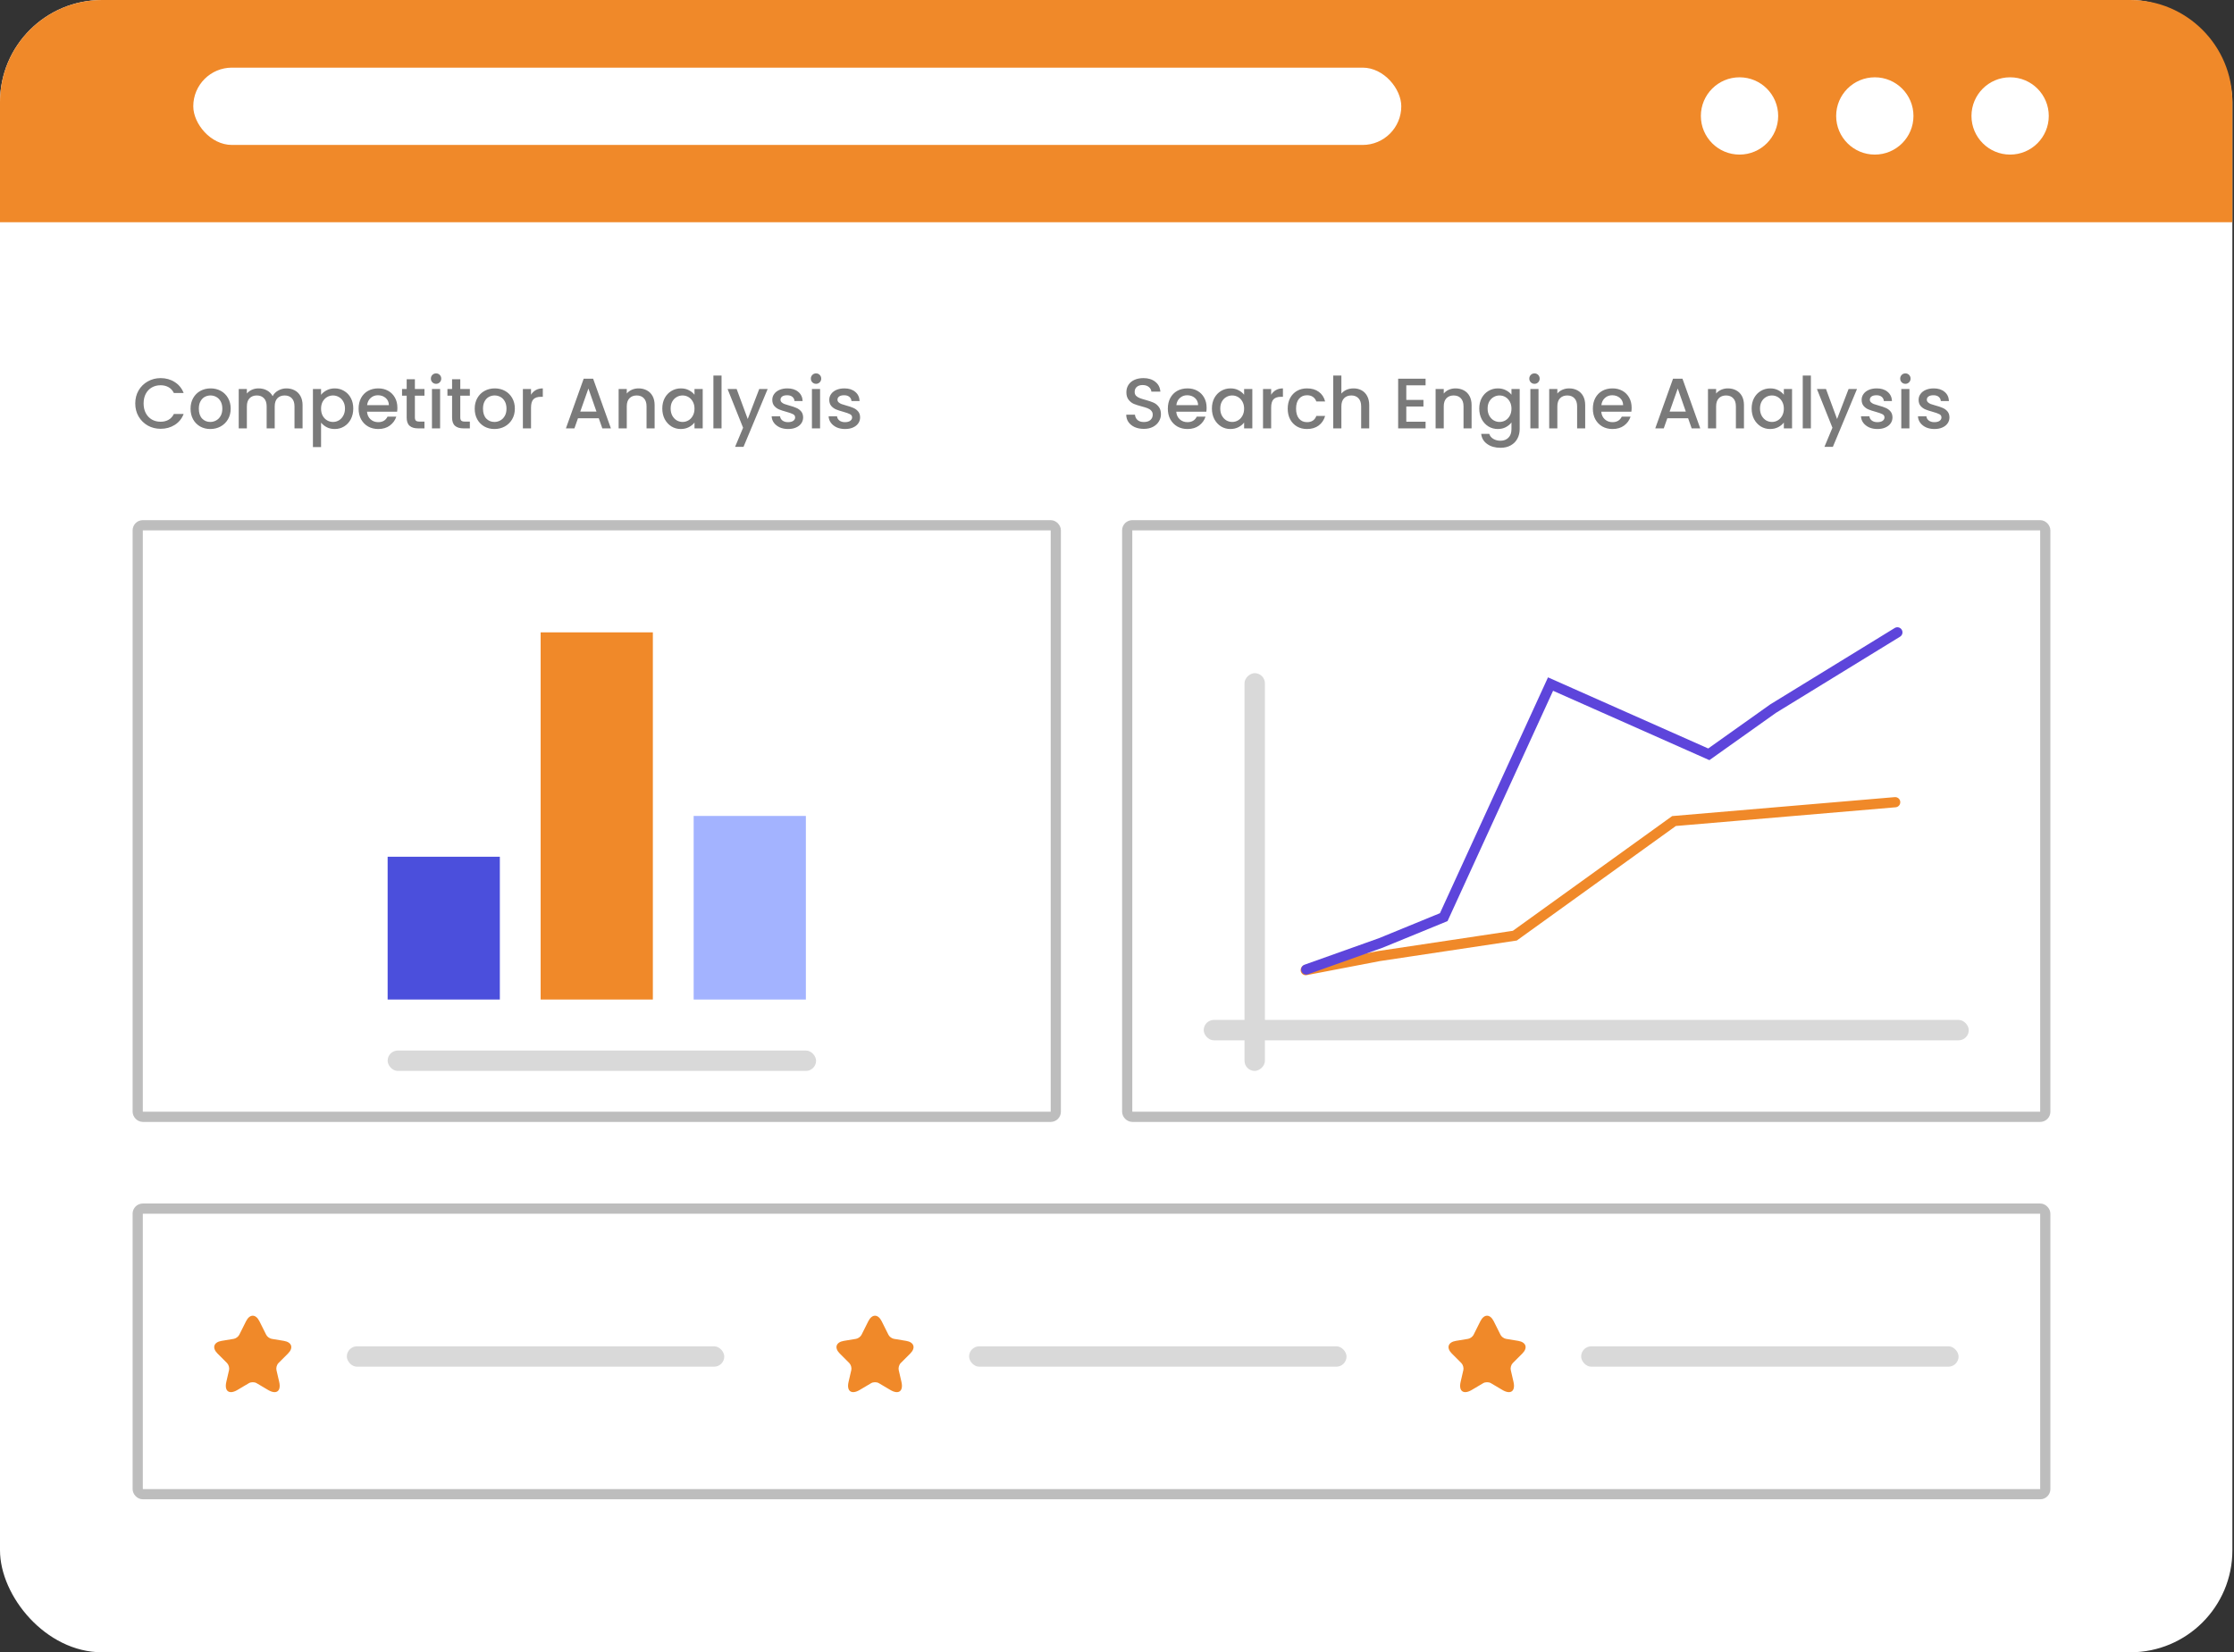 <svg xmlns="http://www.w3.org/2000/svg" width="219" height="162" viewBox="0 0 219 162" fill="none"><rect x="0" y="0" width="219" height="162" fill="#333333" stroke="none"/><rect width="218.842" height="162" rx="10" fill="white"></rect><path d="M0 10C0 4.477 4.477 0 10 0H208.842C214.365 0 218.842 4.477 218.842 10V21.79H0V10Z" fill="#F08929"></path><circle cx="170.526" cy="11.368" r="3.789" fill="white"></circle><circle cx="183.789" cy="11.368" r="3.789" fill="white"></circle><circle cx="197.053" cy="11.368" r="3.789" fill="white"></circle><rect x="18.947" y="6.632" width="118.421" height="7.579" rx="3.789" fill="white"></rect><path d="M13.259 39.557C13.259 39.081 13.369 38.654 13.588 38.276C13.812 37.898 14.113 37.604 14.491 37.394C14.874 37.179 15.291 37.072 15.744 37.072C16.262 37.072 16.722 37.2 17.123 37.457C17.529 37.709 17.823 38.068 18.005 38.535H17.046C16.92 38.278 16.745 38.087 16.521 37.961C16.297 37.835 16.038 37.772 15.744 37.772C15.422 37.772 15.135 37.844 14.883 37.989C14.631 38.134 14.433 38.341 14.288 38.612C14.148 38.883 14.078 39.198 14.078 39.557C14.078 39.916 14.148 40.231 14.288 40.502C14.433 40.773 14.631 40.983 14.883 41.132C15.135 41.277 15.422 41.349 15.744 41.349C16.038 41.349 16.297 41.286 16.521 41.16C16.745 41.034 16.92 40.843 17.046 40.586H18.005C17.823 41.053 17.529 41.412 17.123 41.664C16.722 41.916 16.262 42.042 15.744 42.042C15.287 42.042 14.869 41.937 14.491 41.727C14.113 41.512 13.812 41.216 13.588 40.838C13.369 40.46 13.259 40.033 13.259 39.557ZM20.612 42.063C20.248 42.063 19.919 41.981 19.625 41.818C19.331 41.65 19.1 41.417 18.932 41.118C18.764 40.815 18.68 40.465 18.68 40.068C18.68 39.676 18.766 39.328 18.939 39.025C19.112 38.722 19.347 38.488 19.646 38.325C19.945 38.162 20.278 38.08 20.647 38.08C21.016 38.08 21.349 38.162 21.648 38.325C21.947 38.488 22.182 38.722 22.355 39.025C22.528 39.328 22.614 39.676 22.614 40.068C22.614 40.46 22.525 40.808 22.348 41.111C22.171 41.414 21.928 41.65 21.62 41.818C21.317 41.981 20.981 42.063 20.612 42.063ZM20.612 41.37C20.817 41.37 21.009 41.321 21.186 41.223C21.368 41.125 21.515 40.978 21.627 40.782C21.739 40.586 21.795 40.348 21.795 40.068C21.795 39.788 21.741 39.552 21.634 39.361C21.527 39.165 21.384 39.018 21.207 38.92C21.03 38.822 20.838 38.773 20.633 38.773C20.428 38.773 20.236 38.822 20.059 38.92C19.886 39.018 19.749 39.165 19.646 39.361C19.543 39.552 19.492 39.788 19.492 40.068C19.492 40.483 19.597 40.805 19.807 41.034C20.022 41.258 20.29 41.37 20.612 41.37ZM28.072 38.08C28.375 38.08 28.646 38.143 28.884 38.269C29.127 38.395 29.316 38.582 29.451 38.829C29.591 39.076 29.661 39.375 29.661 39.725V42H28.87V39.844C28.87 39.499 28.784 39.235 28.611 39.053C28.438 38.866 28.203 38.773 27.904 38.773C27.605 38.773 27.367 38.866 27.19 39.053C27.017 39.235 26.931 39.499 26.931 39.844V42H26.14V39.844C26.14 39.499 26.054 39.235 25.881 39.053C25.708 38.866 25.473 38.773 25.174 38.773C24.875 38.773 24.637 38.866 24.46 39.053C24.287 39.235 24.201 39.499 24.201 39.844V42H23.403V38.143H24.201V38.584C24.332 38.425 24.497 38.302 24.698 38.213C24.899 38.124 25.113 38.08 25.342 38.08C25.65 38.08 25.925 38.145 26.168 38.276C26.411 38.407 26.597 38.596 26.728 38.843C26.845 38.61 27.027 38.425 27.274 38.29C27.521 38.15 27.787 38.08 28.072 38.08ZM31.474 38.71C31.61 38.533 31.794 38.383 32.027 38.262C32.261 38.141 32.524 38.08 32.818 38.08C33.154 38.08 33.46 38.164 33.735 38.332C34.015 38.495 34.235 38.726 34.393 39.025C34.552 39.324 34.631 39.667 34.631 40.054C34.631 40.441 34.552 40.789 34.393 41.097C34.235 41.4 34.015 41.638 33.735 41.811C33.46 41.979 33.154 42.063 32.818 42.063C32.524 42.063 32.263 42.005 32.034 41.888C31.806 41.767 31.619 41.617 31.474 41.44V43.834H30.676V38.143H31.474V38.71ZM33.819 40.054C33.819 39.788 33.763 39.559 33.651 39.368C33.544 39.172 33.399 39.025 33.217 38.927C33.04 38.824 32.849 38.773 32.643 38.773C32.443 38.773 32.251 38.824 32.069 38.927C31.892 39.03 31.747 39.179 31.635 39.375C31.528 39.571 31.474 39.802 31.474 40.068C31.474 40.334 31.528 40.567 31.635 40.768C31.747 40.964 31.892 41.113 32.069 41.216C32.251 41.319 32.443 41.37 32.643 41.37C32.849 41.37 33.04 41.319 33.217 41.216C33.399 41.109 33.544 40.955 33.651 40.754C33.763 40.553 33.819 40.32 33.819 40.054ZM38.956 39.977C38.956 40.122 38.946 40.252 38.928 40.369H35.98C36.004 40.677 36.118 40.924 36.324 41.111C36.529 41.298 36.781 41.391 37.08 41.391C37.509 41.391 37.812 41.211 37.989 40.852H38.85C38.734 41.207 38.522 41.498 38.214 41.727C37.91 41.951 37.532 42.063 37.08 42.063C36.711 42.063 36.38 41.981 36.086 41.818C35.796 41.65 35.568 41.417 35.4 41.118C35.236 40.815 35.154 40.465 35.154 40.068C35.154 39.671 35.234 39.324 35.392 39.025C35.556 38.722 35.782 38.488 36.072 38.325C36.365 38.162 36.702 38.08 37.08 38.08C37.444 38.08 37.768 38.159 38.053 38.318C38.337 38.477 38.559 38.701 38.718 38.99C38.876 39.275 38.956 39.604 38.956 39.977ZM38.123 39.725C38.118 39.431 38.013 39.195 37.807 39.018C37.602 38.841 37.348 38.752 37.044 38.752C36.769 38.752 36.533 38.841 36.337 39.018C36.142 39.191 36.025 39.426 35.987 39.725H38.123ZM40.672 38.794V40.929C40.672 41.074 40.705 41.179 40.77 41.244C40.84 41.305 40.956 41.335 41.12 41.335H41.61V42H40.98C40.62 42 40.345 41.916 40.154 41.748C39.962 41.58 39.867 41.307 39.867 40.929V38.794H39.412V38.143H39.867V37.184H40.672V38.143H41.61V38.794H40.672ZM42.751 37.632C42.607 37.632 42.485 37.583 42.387 37.485C42.289 37.387 42.24 37.266 42.24 37.121C42.24 36.976 42.289 36.855 42.387 36.757C42.485 36.659 42.607 36.61 42.751 36.61C42.891 36.61 43.01 36.659 43.108 36.757C43.206 36.855 43.255 36.976 43.255 37.121C43.255 37.266 43.206 37.387 43.108 37.485C43.01 37.583 42.891 37.632 42.751 37.632ZM43.143 38.143V42H42.345V38.143H43.143ZM45.122 38.794V40.929C45.122 41.074 45.155 41.179 45.22 41.244C45.29 41.305 45.407 41.335 45.57 41.335H46.06V42H45.43C45.071 42 44.795 41.916 44.604 41.748C44.413 41.58 44.317 41.307 44.317 40.929V38.794H43.862V38.143H44.317V37.184H45.122V38.143H46.06V38.794H45.122ZM48.468 42.063C48.105 42.063 47.776 41.981 47.481 41.818C47.188 41.65 46.956 41.417 46.788 41.118C46.62 40.815 46.536 40.465 46.536 40.068C46.536 39.676 46.623 39.328 46.795 39.025C46.968 38.722 47.204 38.488 47.502 38.325C47.801 38.162 48.135 38.08 48.504 38.08C48.872 38.08 49.206 38.162 49.505 38.325C49.803 38.488 50.039 38.722 50.212 39.025C50.384 39.328 50.471 39.676 50.471 40.068C50.471 40.46 50.382 40.808 50.205 41.111C50.027 41.414 49.785 41.65 49.477 41.818C49.173 41.981 48.837 42.063 48.468 42.063ZM48.468 41.37C48.674 41.37 48.865 41.321 49.042 41.223C49.224 41.125 49.371 40.978 49.483 40.782C49.596 40.586 49.651 40.348 49.651 40.068C49.651 39.788 49.598 39.552 49.49 39.361C49.383 39.165 49.241 39.018 49.063 38.92C48.886 38.822 48.695 38.773 48.489 38.773C48.284 38.773 48.093 38.822 47.916 38.92C47.743 39.018 47.605 39.165 47.502 39.361C47.4 39.552 47.349 39.788 47.349 40.068C47.349 40.483 47.453 40.805 47.663 41.034C47.878 41.258 48.147 41.37 48.468 41.37ZM52.057 38.703C52.174 38.507 52.328 38.355 52.519 38.248C52.715 38.136 52.946 38.08 53.212 38.08V38.906H53.009C52.697 38.906 52.459 38.985 52.295 39.144C52.137 39.303 52.057 39.578 52.057 39.97V42H51.259V38.143H52.057V38.703ZM58.697 41.006H56.66L56.31 42H55.477L57.22 37.128H58.144L59.887 42H59.047L58.697 41.006ZM58.473 40.355L57.682 38.094L56.884 40.355H58.473ZM62.591 38.08C62.895 38.08 63.165 38.143 63.403 38.269C63.646 38.395 63.835 38.582 63.97 38.829C64.106 39.076 64.173 39.375 64.173 39.725V42H63.382V39.844C63.382 39.499 63.296 39.235 63.123 39.053C62.95 38.866 62.715 38.773 62.416 38.773C62.117 38.773 61.88 38.866 61.702 39.053C61.529 39.235 61.443 39.499 61.443 39.844V42H60.645V38.143H61.443V38.584C61.574 38.425 61.739 38.302 61.94 38.213C62.145 38.124 62.362 38.08 62.591 38.08ZM64.925 40.054C64.925 39.667 65.004 39.324 65.163 39.025C65.326 38.726 65.546 38.495 65.821 38.332C66.101 38.164 66.409 38.08 66.745 38.08C67.048 38.08 67.312 38.141 67.536 38.262C67.765 38.379 67.947 38.526 68.082 38.703V38.143H68.887V42H68.082V41.426C67.947 41.608 67.762 41.76 67.529 41.881C67.296 42.002 67.03 42.063 66.731 42.063C66.4 42.063 66.096 41.979 65.821 41.811C65.546 41.638 65.326 41.4 65.163 41.097C65.004 40.789 64.925 40.441 64.925 40.054ZM68.082 40.068C68.082 39.802 68.026 39.571 67.914 39.375C67.807 39.179 67.664 39.03 67.487 38.927C67.31 38.824 67.118 38.773 66.913 38.773C66.708 38.773 66.516 38.824 66.339 38.927C66.162 39.025 66.017 39.172 65.905 39.368C65.798 39.559 65.744 39.788 65.744 40.054C65.744 40.32 65.798 40.553 65.905 40.754C66.017 40.955 66.162 41.109 66.339 41.216C66.521 41.319 66.712 41.37 66.913 41.37C67.118 41.37 67.31 41.319 67.487 41.216C67.664 41.113 67.807 40.964 67.914 40.768C68.026 40.567 68.082 40.334 68.082 40.068ZM70.733 36.82V42H69.935V36.82H70.733ZM75.253 38.143L72.887 43.813H72.061L72.845 41.937L71.326 38.143H72.215L73.3 41.083L74.427 38.143H75.253ZM77.255 42.063C76.952 42.063 76.679 42.009 76.436 41.902C76.198 41.79 76.009 41.641 75.869 41.454C75.729 41.263 75.654 41.05 75.645 40.817H76.471C76.485 40.98 76.562 41.118 76.702 41.23C76.847 41.337 77.026 41.391 77.241 41.391C77.465 41.391 77.638 41.349 77.759 41.265C77.885 41.176 77.948 41.064 77.948 40.929C77.948 40.784 77.878 40.677 77.738 40.607C77.603 40.537 77.386 40.46 77.087 40.376C76.798 40.297 76.562 40.22 76.38 40.145C76.198 40.07 76.039 39.956 75.904 39.802C75.773 39.648 75.708 39.445 75.708 39.193C75.708 38.988 75.769 38.801 75.89 38.633C76.011 38.46 76.184 38.325 76.408 38.227C76.637 38.129 76.898 38.08 77.192 38.08C77.631 38.08 77.983 38.192 78.249 38.416C78.52 38.635 78.664 38.936 78.683 39.319H77.885C77.871 39.146 77.801 39.009 77.675 38.906C77.549 38.803 77.379 38.752 77.164 38.752C76.954 38.752 76.793 38.792 76.681 38.871C76.569 38.95 76.513 39.055 76.513 39.186C76.513 39.289 76.55 39.375 76.625 39.445C76.7 39.515 76.791 39.571 76.898 39.613C77.005 39.65 77.164 39.699 77.374 39.76C77.654 39.835 77.883 39.912 78.06 39.991C78.242 40.066 78.398 40.178 78.529 40.327C78.66 40.476 78.727 40.675 78.732 40.922C78.732 41.141 78.671 41.337 78.55 41.51C78.429 41.683 78.256 41.818 78.032 41.916C77.813 42.014 77.554 42.063 77.255 42.063ZM80 37.632C79.856 37.632 79.734 37.583 79.636 37.485C79.538 37.387 79.489 37.266 79.489 37.121C79.489 36.976 79.538 36.855 79.636 36.757C79.734 36.659 79.856 36.61 80 36.61C80.14 36.61 80.259 36.659 80.357 36.757C80.455 36.855 80.504 36.976 80.504 37.121C80.504 37.266 80.455 37.387 80.357 37.485C80.259 37.583 80.14 37.632 80 37.632ZM80.392 38.143V42H79.594V38.143H80.392ZM82.84 42.063C82.537 42.063 82.264 42.009 82.021 41.902C81.783 41.79 81.594 41.641 81.454 41.454C81.314 41.263 81.239 41.05 81.23 40.817H82.056C82.07 40.98 82.147 41.118 82.287 41.23C82.432 41.337 82.611 41.391 82.826 41.391C83.05 41.391 83.223 41.349 83.344 41.265C83.47 41.176 83.533 41.064 83.533 40.929C83.533 40.784 83.463 40.677 83.323 40.607C83.188 40.537 82.971 40.46 82.672 40.376C82.383 40.297 82.147 40.22 81.965 40.145C81.783 40.07 81.624 39.956 81.489 39.802C81.358 39.648 81.293 39.445 81.293 39.193C81.293 38.988 81.354 38.801 81.475 38.633C81.596 38.46 81.769 38.325 81.993 38.227C82.222 38.129 82.483 38.08 82.777 38.08C83.216 38.08 83.568 38.192 83.834 38.416C84.105 38.635 84.249 38.936 84.268 39.319H83.47C83.456 39.146 83.386 39.009 83.26 38.906C83.134 38.803 82.964 38.752 82.749 38.752C82.539 38.752 82.378 38.792 82.266 38.871C82.154 38.95 82.098 39.055 82.098 39.186C82.098 39.289 82.135 39.375 82.21 39.445C82.285 39.515 82.376 39.571 82.483 39.613C82.59 39.65 82.749 39.699 82.959 39.76C83.239 39.835 83.468 39.912 83.645 39.991C83.827 40.066 83.983 40.178 84.114 40.327C84.245 40.476 84.312 40.675 84.317 40.922C84.317 41.141 84.256 41.337 84.135 41.51C84.014 41.683 83.841 41.818 83.617 41.916C83.398 42.014 83.139 42.063 82.84 42.063Z" fill="#7A7A7A"></path><path d="M112.128 42.049C111.801 42.049 111.507 41.993 111.246 41.881C110.985 41.764 110.779 41.601 110.63 41.391C110.481 41.181 110.406 40.936 110.406 40.656H111.26C111.279 40.866 111.36 41.039 111.505 41.174C111.654 41.309 111.862 41.377 112.128 41.377C112.403 41.377 112.618 41.312 112.772 41.181C112.926 41.046 113.003 40.873 113.003 40.663C113.003 40.5 112.954 40.367 112.856 40.264C112.763 40.161 112.644 40.082 112.499 40.026C112.359 39.97 112.163 39.909 111.911 39.844C111.594 39.76 111.335 39.676 111.134 39.592C110.938 39.503 110.77 39.368 110.63 39.186C110.49 39.004 110.42 38.761 110.42 38.458C110.42 38.178 110.49 37.933 110.63 37.723C110.77 37.513 110.966 37.352 111.218 37.24C111.47 37.128 111.762 37.072 112.093 37.072C112.564 37.072 112.949 37.191 113.248 37.429C113.551 37.662 113.719 37.984 113.752 38.395H112.87C112.856 38.218 112.772 38.066 112.618 37.94C112.464 37.814 112.261 37.751 112.009 37.751C111.78 37.751 111.594 37.809 111.449 37.926C111.304 38.043 111.232 38.211 111.232 38.43C111.232 38.579 111.276 38.703 111.365 38.801C111.458 38.894 111.575 38.969 111.715 39.025C111.855 39.081 112.046 39.142 112.289 39.207C112.611 39.296 112.872 39.384 113.073 39.473C113.278 39.562 113.451 39.699 113.591 39.886C113.736 40.068 113.808 40.313 113.808 40.621C113.808 40.868 113.74 41.102 113.605 41.321C113.474 41.54 113.281 41.718 113.024 41.853C112.772 41.984 112.473 42.049 112.128 42.049ZM118.285 39.977C118.285 40.122 118.275 40.252 118.257 40.369H115.31C115.333 40.677 115.447 40.924 115.653 41.111C115.858 41.298 116.11 41.391 116.409 41.391C116.838 41.391 117.141 41.211 117.319 40.852H118.18C118.063 41.207 117.851 41.498 117.543 41.727C117.239 41.951 116.861 42.063 116.409 42.063C116.04 42.063 115.709 41.981 115.415 41.818C115.125 41.65 114.897 41.417 114.729 41.118C114.565 40.815 114.484 40.465 114.484 40.068C114.484 39.671 114.563 39.324 114.722 39.025C114.885 38.722 115.111 38.488 115.401 38.325C115.695 38.162 116.031 38.08 116.409 38.08C116.773 38.08 117.097 38.159 117.382 38.318C117.666 38.477 117.888 38.701 118.047 38.99C118.205 39.275 118.285 39.604 118.285 39.977ZM117.452 39.725C117.447 39.431 117.342 39.195 117.137 39.018C116.931 38.841 116.677 38.752 116.374 38.752C116.098 38.752 115.863 38.841 115.667 39.018C115.471 39.191 115.354 39.426 115.317 39.725H117.452ZM118.804 40.054C118.804 39.667 118.883 39.324 119.042 39.025C119.205 38.726 119.425 38.495 119.7 38.332C119.98 38.164 120.288 38.08 120.624 38.08C120.927 38.08 121.191 38.141 121.415 38.262C121.644 38.379 121.826 38.526 121.961 38.703V38.143H122.766V42H121.961V41.426C121.826 41.608 121.641 41.76 121.408 41.881C121.175 42.002 120.909 42.063 120.61 42.063C120.279 42.063 119.975 41.979 119.7 41.811C119.425 41.638 119.205 41.4 119.042 41.097C118.883 40.789 118.804 40.441 118.804 40.054ZM121.961 40.068C121.961 39.802 121.905 39.571 121.793 39.375C121.686 39.179 121.543 39.03 121.366 38.927C121.189 38.824 120.997 38.773 120.792 38.773C120.587 38.773 120.395 38.824 120.218 38.927C120.041 39.025 119.896 39.172 119.784 39.368C119.677 39.559 119.623 39.788 119.623 40.054C119.623 40.32 119.677 40.553 119.784 40.754C119.896 40.955 120.041 41.109 120.218 41.216C120.4 41.319 120.591 41.37 120.792 41.37C120.997 41.37 121.189 41.319 121.366 41.216C121.543 41.113 121.686 40.964 121.793 40.768C121.905 40.567 121.961 40.334 121.961 40.068ZM124.612 38.703C124.729 38.507 124.883 38.355 125.074 38.248C125.27 38.136 125.501 38.08 125.767 38.08V38.906H125.564C125.251 38.906 125.013 38.985 124.85 39.144C124.691 39.303 124.612 39.578 124.612 39.97V42H123.814V38.143H124.612V38.703ZM126.235 40.068C126.235 39.671 126.314 39.324 126.473 39.025C126.636 38.722 126.86 38.488 127.145 38.325C127.429 38.162 127.756 38.08 128.125 38.08C128.591 38.08 128.976 38.192 129.28 38.416C129.588 38.635 129.795 38.95 129.903 39.361H129.042C128.972 39.17 128.86 39.02 128.706 38.913C128.552 38.806 128.358 38.752 128.125 38.752C127.798 38.752 127.537 38.869 127.341 39.102C127.149 39.331 127.054 39.653 127.054 40.068C127.054 40.483 127.149 40.808 127.341 41.041C127.537 41.274 127.798 41.391 128.125 41.391C128.587 41.391 128.892 41.188 129.042 40.782H129.903C129.791 41.174 129.581 41.487 129.273 41.72C128.965 41.949 128.582 42.063 128.125 42.063C127.756 42.063 127.429 41.981 127.145 41.818C126.86 41.65 126.636 41.417 126.473 41.118C126.314 40.815 126.235 40.465 126.235 40.068ZM132.693 38.08C132.987 38.08 133.248 38.143 133.477 38.269C133.71 38.395 133.892 38.582 134.023 38.829C134.158 39.076 134.226 39.375 134.226 39.725V42H133.435V39.844C133.435 39.499 133.349 39.235 133.176 39.053C133.003 38.866 132.768 38.773 132.469 38.773C132.17 38.773 131.932 38.866 131.755 39.053C131.582 39.235 131.496 39.499 131.496 39.844V42H130.698V36.82H131.496V38.591C131.631 38.428 131.802 38.302 132.007 38.213C132.217 38.124 132.446 38.08 132.693 38.08ZM137.86 37.779V39.207H139.54V39.858H137.86V41.349H139.75V42H137.062V37.128H139.75V37.779H137.86ZM142.679 38.08C142.982 38.08 143.253 38.143 143.491 38.269C143.734 38.395 143.923 38.582 144.058 38.829C144.193 39.076 144.261 39.375 144.261 39.725V42H143.47V39.844C143.47 39.499 143.384 39.235 143.211 39.053C143.038 38.866 142.803 38.773 142.504 38.773C142.205 38.773 141.967 38.866 141.79 39.053C141.617 39.235 141.531 39.499 141.531 39.844V42H140.733V38.143H141.531V38.584C141.662 38.425 141.827 38.302 142.028 38.213C142.233 38.124 142.45 38.08 142.679 38.08ZM146.833 38.08C147.132 38.08 147.395 38.141 147.624 38.262C147.857 38.379 148.039 38.526 148.17 38.703V38.143H148.975V42.063C148.975 42.418 148.9 42.733 148.751 43.008C148.602 43.288 148.385 43.507 148.1 43.666C147.82 43.825 147.484 43.904 147.092 43.904C146.569 43.904 146.135 43.78 145.79 43.533C145.445 43.29 145.249 42.959 145.202 42.539H145.993C146.054 42.74 146.182 42.901 146.378 43.022C146.579 43.148 146.817 43.211 147.092 43.211C147.414 43.211 147.673 43.113 147.869 42.917C148.07 42.721 148.17 42.436 148.17 42.063V41.419C148.035 41.601 147.85 41.755 147.617 41.881C147.388 42.002 147.127 42.063 146.833 42.063C146.497 42.063 146.189 41.979 145.909 41.811C145.634 41.638 145.414 41.4 145.251 41.097C145.092 40.789 145.013 40.441 145.013 40.054C145.013 39.667 145.092 39.324 145.251 39.025C145.414 38.726 145.634 38.495 145.909 38.332C146.189 38.164 146.497 38.08 146.833 38.08ZM148.17 40.068C148.17 39.802 148.114 39.571 148.002 39.375C147.895 39.179 147.752 39.03 147.575 38.927C147.398 38.824 147.206 38.773 147.001 38.773C146.796 38.773 146.604 38.824 146.427 38.927C146.25 39.025 146.105 39.172 145.993 39.368C145.886 39.559 145.832 39.788 145.832 40.054C145.832 40.32 145.886 40.553 145.993 40.754C146.105 40.955 146.25 41.109 146.427 41.216C146.609 41.319 146.8 41.37 147.001 41.37C147.206 41.37 147.398 41.319 147.575 41.216C147.752 41.113 147.895 40.964 148.002 40.768C148.114 40.567 148.17 40.334 148.17 40.068ZM150.429 37.632C150.284 37.632 150.163 37.583 150.065 37.485C149.967 37.387 149.918 37.266 149.918 37.121C149.918 36.976 149.967 36.855 150.065 36.757C150.163 36.659 150.284 36.61 150.429 36.61C150.569 36.61 150.688 36.659 150.786 36.757C150.884 36.855 150.933 36.976 150.933 37.121C150.933 37.266 150.884 37.387 150.786 37.485C150.688 37.583 150.569 37.632 150.429 37.632ZM150.821 38.143V42H150.023V38.143H150.821ZM153.815 38.08C154.118 38.08 154.389 38.143 154.627 38.269C154.869 38.395 155.058 38.582 155.194 38.829C155.329 39.076 155.397 39.375 155.397 39.725V42H154.606V39.844C154.606 39.499 154.519 39.235 154.347 39.053C154.174 38.866 153.938 38.773 153.64 38.773C153.341 38.773 153.103 38.866 152.926 39.053C152.753 39.235 152.667 39.499 152.667 39.844V42H151.869V38.143H152.667V38.584C152.797 38.425 152.963 38.302 153.164 38.213C153.369 38.124 153.586 38.08 153.815 38.08ZM159.95 39.977C159.95 40.122 159.94 40.252 159.922 40.369H156.975C156.998 40.677 157.112 40.924 157.318 41.111C157.523 41.298 157.775 41.391 158.074 41.391C158.503 41.391 158.806 41.211 158.984 40.852H159.845C159.728 41.207 159.516 41.498 159.208 41.727C158.904 41.951 158.526 42.063 158.074 42.063C157.705 42.063 157.374 41.981 157.08 41.818C156.79 41.65 156.562 41.417 156.394 41.118C156.23 40.815 156.149 40.465 156.149 40.068C156.149 39.671 156.228 39.324 156.387 39.025C156.55 38.722 156.776 38.488 157.066 38.325C157.36 38.162 157.696 38.08 158.074 38.08C158.438 38.08 158.762 38.159 159.047 38.318C159.331 38.477 159.553 38.701 159.712 38.99C159.87 39.275 159.95 39.604 159.95 39.977ZM159.117 39.725C159.112 39.431 159.007 39.195 158.802 39.018C158.596 38.841 158.342 38.752 158.039 38.752C157.763 38.752 157.528 38.841 157.332 39.018C157.136 39.191 157.019 39.426 156.982 39.725H159.117ZM165.486 41.006H163.449L163.099 42H162.266L164.009 37.128H164.933L166.676 42H165.836L165.486 41.006ZM165.262 40.355L164.471 38.094L163.673 40.355H165.262ZM169.38 38.08C169.684 38.08 169.954 38.143 170.192 38.269C170.435 38.395 170.624 38.582 170.759 38.829C170.895 39.076 170.962 39.375 170.962 39.725V42H170.171V39.844C170.171 39.499 170.085 39.235 169.912 39.053C169.74 38.866 169.504 38.773 169.205 38.773C168.907 38.773 168.669 38.866 168.491 39.053C168.319 39.235 168.232 39.499 168.232 39.844V42H167.434V38.143H168.232V38.584C168.363 38.425 168.529 38.302 168.729 38.213C168.935 38.124 169.152 38.08 169.38 38.08ZM171.714 40.054C171.714 39.667 171.793 39.324 171.952 39.025C172.115 38.726 172.335 38.495 172.61 38.332C172.89 38.164 173.198 38.08 173.534 38.08C173.837 38.08 174.101 38.141 174.325 38.262C174.554 38.379 174.736 38.526 174.871 38.703V38.143H175.676V42H174.871V41.426C174.736 41.608 174.551 41.76 174.318 41.881C174.085 42.002 173.819 42.063 173.52 42.063C173.189 42.063 172.885 41.979 172.61 41.811C172.335 41.638 172.115 41.4 171.952 41.097C171.793 40.789 171.714 40.441 171.714 40.054ZM174.871 40.068C174.871 39.802 174.815 39.571 174.703 39.375C174.596 39.179 174.453 39.03 174.276 38.927C174.099 38.824 173.907 38.773 173.702 38.773C173.497 38.773 173.305 38.824 173.128 38.927C172.951 39.025 172.806 39.172 172.694 39.368C172.587 39.559 172.533 39.788 172.533 40.054C172.533 40.32 172.587 40.553 172.694 40.754C172.806 40.955 172.951 41.109 173.128 41.216C173.31 41.319 173.501 41.37 173.702 41.37C173.907 41.37 174.099 41.319 174.276 41.216C174.453 41.113 174.596 40.964 174.703 40.768C174.815 40.567 174.871 40.334 174.871 40.068ZM177.522 36.82V42H176.724V36.82H177.522ZM182.042 38.143L179.676 43.813H178.85L179.634 41.937L178.115 38.143H179.004L180.089 41.083L181.216 38.143H182.042ZM184.044 42.063C183.741 42.063 183.468 42.009 183.225 41.902C182.987 41.79 182.798 41.641 182.658 41.454C182.518 41.263 182.443 41.05 182.434 40.817H183.26C183.274 40.98 183.351 41.118 183.491 41.23C183.636 41.337 183.815 41.391 184.03 41.391C184.254 41.391 184.427 41.349 184.548 41.265C184.674 41.176 184.737 41.064 184.737 40.929C184.737 40.784 184.667 40.677 184.527 40.607C184.392 40.537 184.175 40.46 183.876 40.376C183.587 40.297 183.351 40.22 183.169 40.145C182.987 40.07 182.828 39.956 182.693 39.802C182.562 39.648 182.497 39.445 182.497 39.193C182.497 38.988 182.558 38.801 182.679 38.633C182.8 38.46 182.973 38.325 183.197 38.227C183.426 38.129 183.687 38.08 183.981 38.08C184.42 38.08 184.772 38.192 185.038 38.416C185.309 38.635 185.453 38.936 185.472 39.319H184.674C184.66 39.146 184.59 39.009 184.464 38.906C184.338 38.803 184.168 38.752 183.953 38.752C183.743 38.752 183.582 38.792 183.47 38.871C183.358 38.95 183.302 39.055 183.302 39.186C183.302 39.289 183.339 39.375 183.414 39.445C183.489 39.515 183.58 39.571 183.687 39.613C183.794 39.65 183.953 39.699 184.163 39.76C184.443 39.835 184.672 39.912 184.849 39.991C185.031 40.066 185.187 40.178 185.318 40.327C185.449 40.476 185.516 40.675 185.521 40.922C185.521 41.141 185.46 41.337 185.339 41.51C185.218 41.683 185.045 41.818 184.821 41.916C184.602 42.014 184.343 42.063 184.044 42.063ZM186.789 37.632C186.645 37.632 186.523 37.583 186.425 37.485C186.327 37.387 186.278 37.266 186.278 37.121C186.278 36.976 186.327 36.855 186.425 36.757C186.523 36.659 186.645 36.61 186.789 36.61C186.929 36.61 187.048 36.659 187.146 36.757C187.244 36.855 187.293 36.976 187.293 37.121C187.293 37.266 187.244 37.387 187.146 37.485C187.048 37.583 186.929 37.632 186.789 37.632ZM187.181 38.143V42H186.383V38.143H187.181ZM189.629 42.063C189.326 42.063 189.053 42.009 188.81 41.902C188.572 41.79 188.383 41.641 188.243 41.454C188.103 41.263 188.028 41.05 188.019 40.817H188.845C188.859 40.98 188.936 41.118 189.076 41.23C189.221 41.337 189.4 41.391 189.615 41.391C189.839 41.391 190.012 41.349 190.133 41.265C190.259 41.176 190.322 41.064 190.322 40.929C190.322 40.784 190.252 40.677 190.112 40.607C189.977 40.537 189.76 40.46 189.461 40.376C189.172 40.297 188.936 40.22 188.754 40.145C188.572 40.07 188.413 39.956 188.278 39.802C188.147 39.648 188.082 39.445 188.082 39.193C188.082 38.988 188.143 38.801 188.264 38.633C188.385 38.46 188.558 38.325 188.782 38.227C189.011 38.129 189.272 38.08 189.566 38.08C190.005 38.08 190.357 38.192 190.623 38.416C190.894 38.635 191.038 38.936 191.057 39.319H190.259C190.245 39.146 190.175 39.009 190.049 38.906C189.923 38.803 189.753 38.752 189.538 38.752C189.328 38.752 189.167 38.792 189.055 38.871C188.943 38.95 188.887 39.055 188.887 39.186C188.887 39.289 188.924 39.375 188.999 39.445C189.074 39.515 189.165 39.571 189.272 39.613C189.379 39.65 189.538 39.699 189.748 39.76C190.028 39.835 190.257 39.912 190.434 39.991C190.616 40.066 190.772 40.178 190.903 40.327C191.034 40.476 191.101 40.675 191.106 40.922C191.106 41.141 191.045 41.337 190.924 41.51C190.803 41.683 190.63 41.818 190.406 41.916C190.187 42.014 189.928 42.063 189.629 42.063Z" fill="#7A7A7A"></path><rect x="13.5" y="51.5" width="90" height="58" rx="0.5" stroke="#BDBDBD"></rect><rect x="13.5" y="118.5" width="187" height="28" rx="0.5" stroke="#BDBDBD"></rect><rect x="110.5" y="51.5" width="90" height="58" rx="0.5" stroke="#BDBDBD"></rect><rect x="38" y="103" width="42" height="2" rx="1" fill="#D9D9D9"></rect><rect x="118" y="100" width="75" height="2" rx="1" fill="#D9D9D9"></rect><rect x="122" y="105" width="39" height="2" rx="1" transform="rotate(-90 122 105)" fill="#D9D9D9"></rect><rect x="34" y="132" width="37" height="2" rx="1" fill="#D9D9D9"></rect><rect x="95" y="132" width="37" height="2" rx="1" fill="#D9D9D9"></rect><rect x="155" y="132" width="37" height="2" rx="1" fill="#D9D9D9"></rect><rect x="38" y="84" width="11" height="14" fill="#4B4FDC"></rect><rect x="68" y="80" width="11" height="18" fill="#A3B3FF"></rect><rect x="53" y="62" width="11" height="36" fill="#F08929"></rect><path d="M25.431 129.541L26.096 130.871C26.186 131.056 26.428 131.234 26.632 131.268L27.837 131.468C28.608 131.596 28.789 132.155 28.234 132.707L27.297 133.644C27.138 133.802 27.052 134.108 27.101 134.328L27.369 135.487C27.58 136.405 27.093 136.76 26.281 136.281L25.151 135.612C24.947 135.491 24.611 135.491 24.403 135.612L23.274 136.281C22.465 136.76 21.974 136.401 22.186 135.487L22.454 134.328C22.503 134.108 22.416 133.802 22.258 133.644L21.321 132.707C20.769 132.155 20.947 131.596 21.717 131.468L22.922 131.268C23.123 131.234 23.364 131.056 23.455 130.871L24.12 129.541C24.483 128.82 25.072 128.82 25.431 129.541Z" fill="#F08929"></path><path d="M86.431 129.541L87.096 130.871C87.186 131.056 87.428 131.234 87.632 131.268L88.837 131.468C89.608 131.596 89.789 132.155 89.234 132.707L88.297 133.644C88.138 133.802 88.052 134.108 88.101 134.328L88.369 135.487C88.58 136.405 88.093 136.76 87.281 136.281L86.151 135.612C85.947 135.491 85.611 135.491 85.403 135.612L84.274 136.281C83.465 136.76 82.974 136.401 83.186 135.487L83.454 134.328C83.503 134.108 83.416 133.802 83.258 133.644L82.321 132.707C81.769 132.155 81.947 131.596 82.717 131.468L83.922 131.268C84.123 131.234 84.364 131.056 84.455 130.871L85.12 129.541C85.483 128.82 86.072 128.82 86.431 129.541Z" fill="#F08929"></path><path d="M146.431 129.541L147.096 130.871C147.186 131.056 147.428 131.234 147.632 131.268L148.837 131.468C149.608 131.596 149.789 132.155 149.234 132.707L148.297 133.644C148.138 133.802 148.051 134.108 148.101 134.328L148.369 135.487C148.58 136.405 148.093 136.76 147.281 136.281L146.151 135.612C145.947 135.491 145.611 135.491 145.403 135.612L144.274 136.281C143.465 136.76 142.974 136.401 143.186 135.487L143.454 134.328C143.503 134.108 143.416 133.802 143.258 133.644L142.321 132.707C141.769 132.155 141.947 131.596 142.717 131.468L143.922 131.268C144.123 131.234 144.364 131.056 144.455 130.871L145.12 129.541C145.483 128.82 146.072 128.82 146.431 129.541Z" fill="#F08929"></path><path d="M128 95.118L135.169 93.741L148.5 91.737L164.103 80.5L185.785 78.653" stroke="#F08929" stroke-linecap="round"></path><path d="M128.054 95.055L135.348 92.457L141.532 89.922L152 67.07L167.515 73.957L173.813 69.481L186 62" stroke="#5D45DB" stroke-linecap="round"></path></svg>